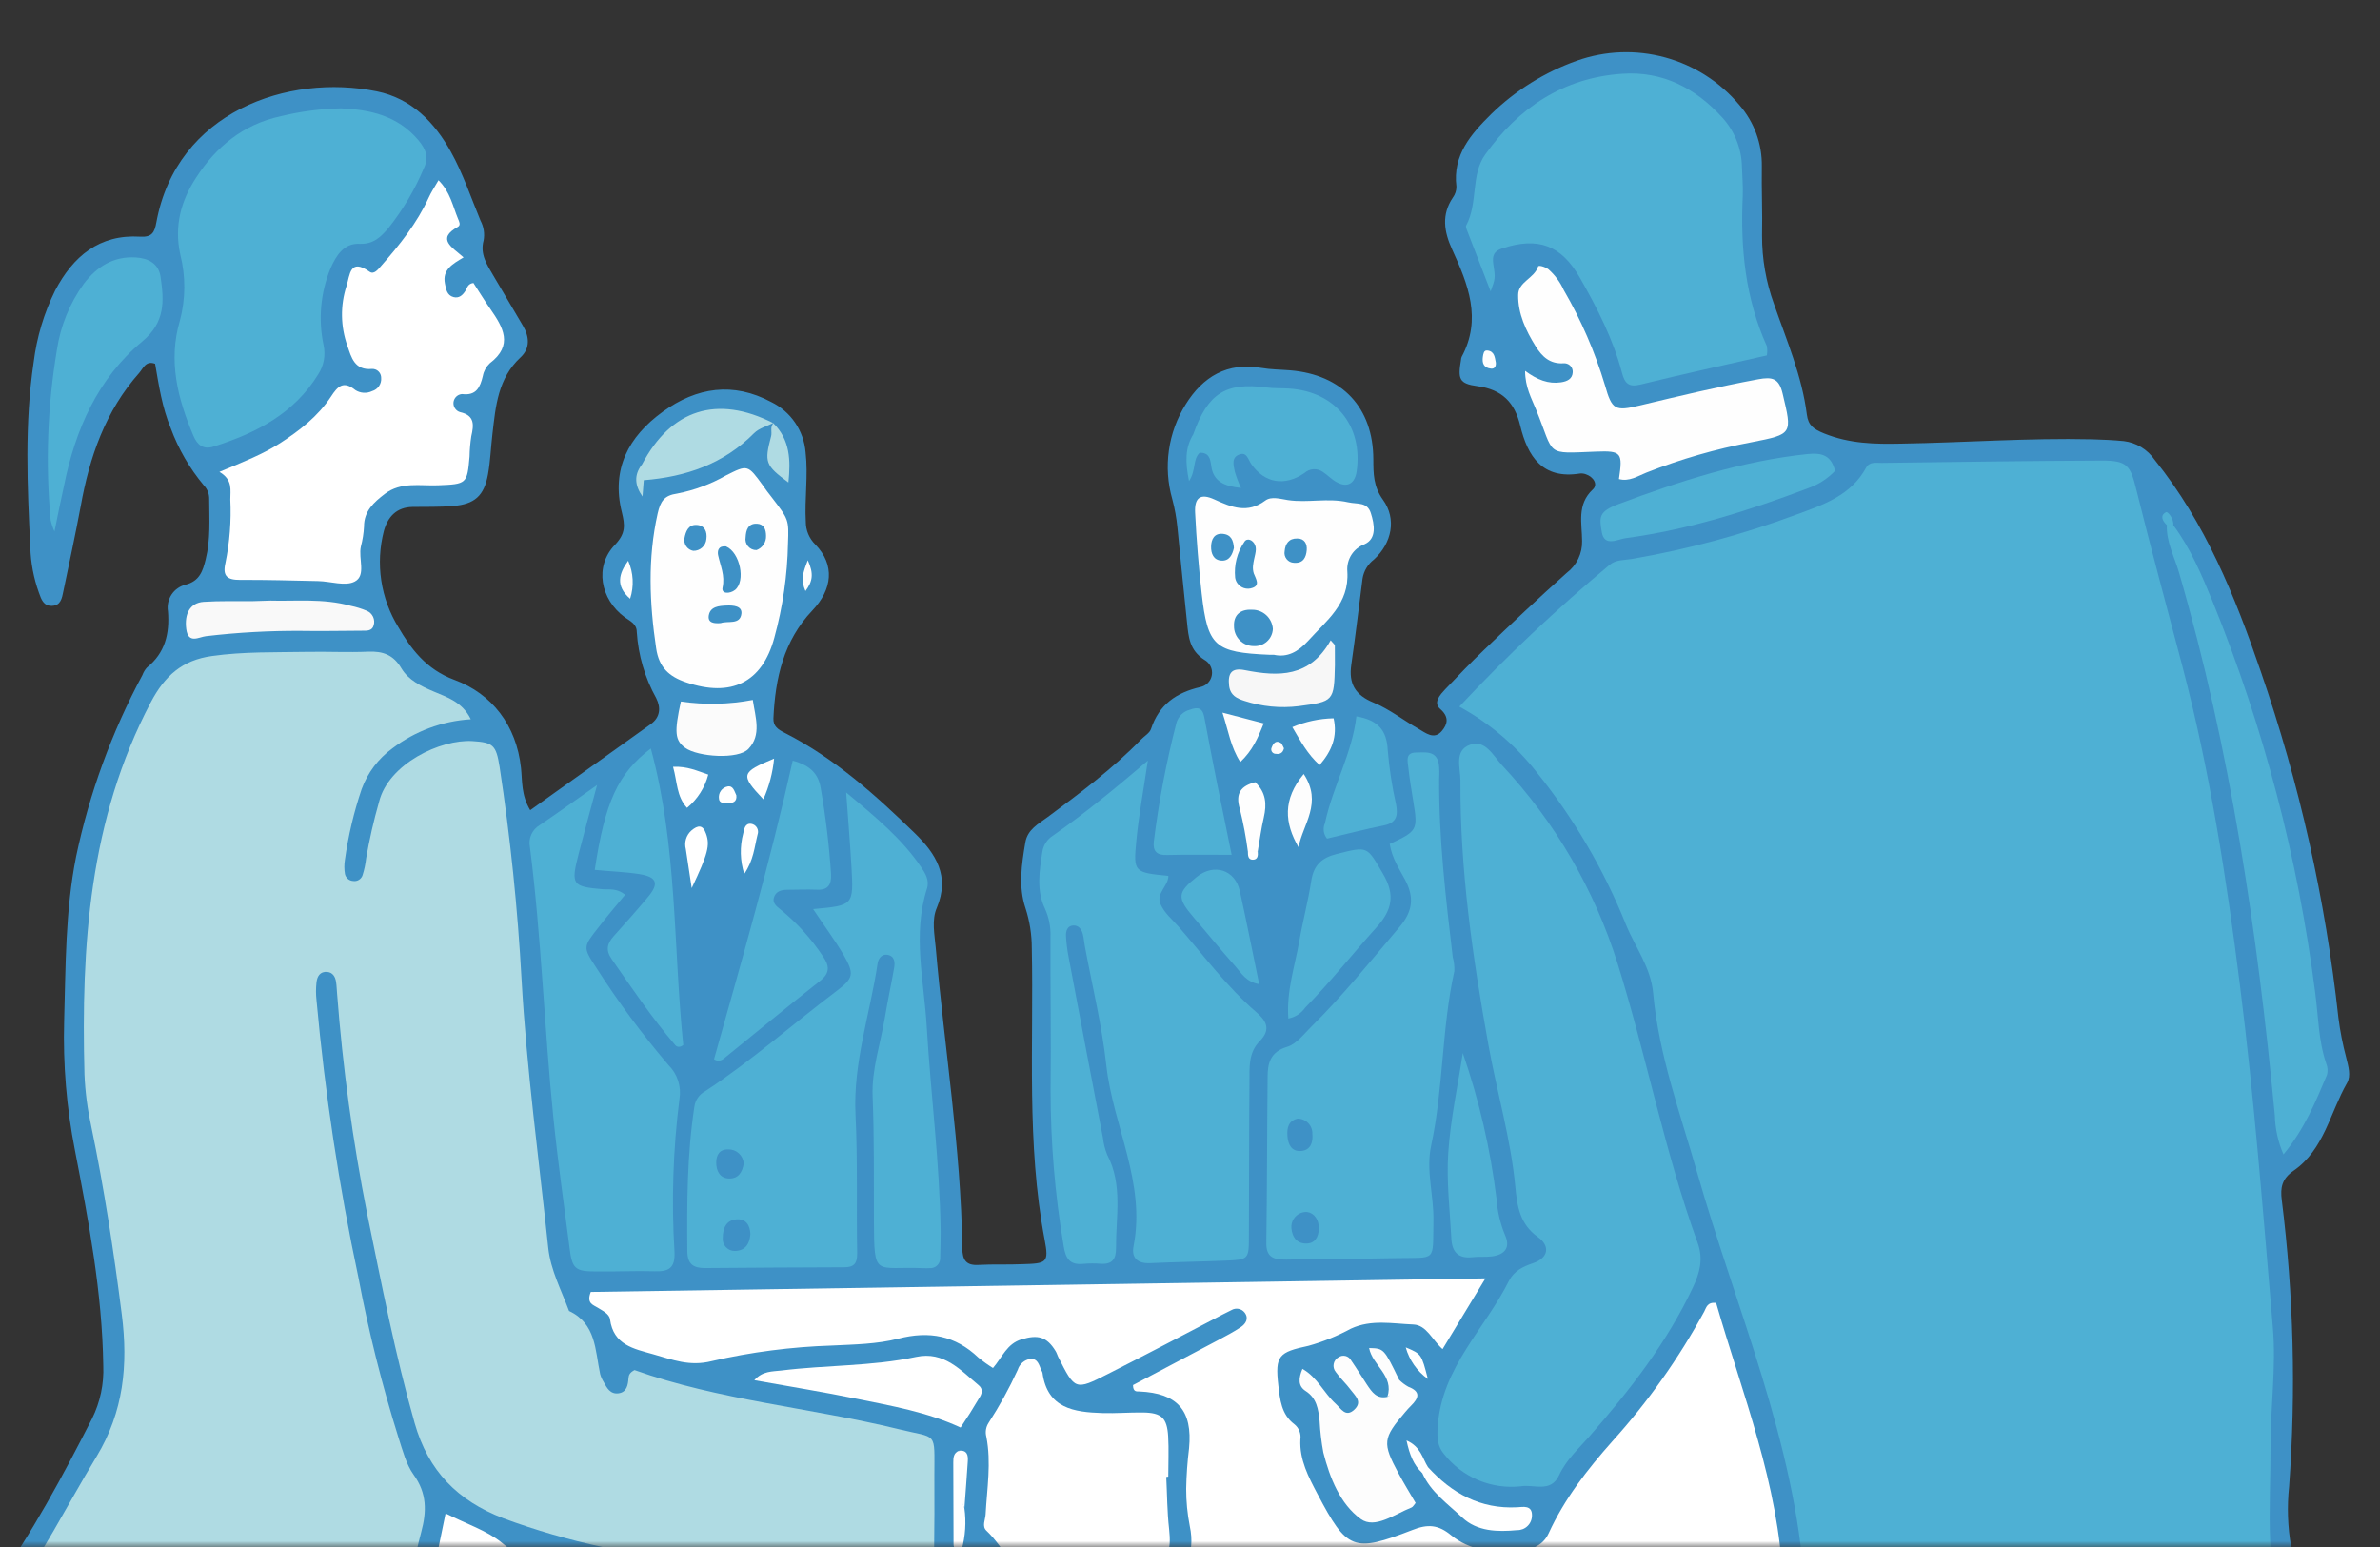 <svg width="200" height="130" viewBox="0 0 200 130" fill="none" xmlns="http://www.w3.org/2000/svg">
<rect x="0" y="0" width="200" height="130" fill="#333333" stroke="none"/>
<mask id="mask0_14_294" style="mask-type:alpha" maskUnits="userSpaceOnUse" x="0" y="0" width="200" height="130">
<path d="M0 0H200V130H0V0Z" fill="#D9D9D9"/>
</mask>
<g mask="url(#mask0_14_294)">
<path d="M43.487 107.24L146.437 105.942L152.364 138.445L29.665 139.967L43.487 107.24Z" fill="white"/>
<path fill-rule="evenodd" clip-rule="evenodd" d="M37.445 127.177C36.82 130.242 36.235 132.936 35.741 135.644C35.49 137.015 35.127 137.878 33.513 138.34C31.356 138.958 29.36 140.119 27.129 140.586C23.693 141.245 20.177 141.378 16.701 140.979C10.473 140.386 4.251 139.903 -2.015 140.237C-2.258 140.258 -2.502 140.259 -2.745 140.239C-4.019 140.106 -4.318 139.637 -3.664 138.48C-2.705 136.688 -1.644 134.954 -0.484 133.285C2.697 128.852 5.256 124.061 7.734 119.215C8.419 117.833 8.744 116.3 8.679 114.758C8.592 108.637 7.456 102.652 6.301 96.681C5.595 93.1 5.289 89.451 5.391 85.802C5.524 81.178 5.483 76.55 6.395 71.983C7.514 66.655 9.392 61.516 11.972 56.721C12.056 56.492 12.182 56.281 12.345 56.099C13.875 54.871 14.262 53.245 14.115 51.378C14.033 50.886 14.141 50.382 14.415 49.965C14.69 49.549 15.111 49.252 15.596 49.133C16.786 48.828 17.044 47.965 17.283 47.01C17.703 45.329 17.583 43.622 17.578 41.92C17.585 41.501 17.426 41.096 17.136 40.794C15.936 39.361 14.992 37.732 14.346 35.978C13.625 34.236 13.35 32.398 13.034 30.568C12.248 30.274 12.031 30.959 11.704 31.33C8.856 34.534 7.521 38.404 6.781 42.546C6.331 44.939 5.823 47.314 5.323 49.694C5.211 50.246 5.117 50.881 4.378 50.911C3.638 50.94 3.463 50.338 3.27 49.805C2.828 48.58 2.584 47.293 2.546 45.991C2.293 40.807 2.058 35.609 2.828 30.439C3.088 28.342 3.698 26.303 4.635 24.409C6.146 21.538 8.341 19.678 11.774 19.887C12.769 19.948 12.987 19.536 13.139 18.687C14.841 9.389 24.207 6.16 31.66 7.676C34.588 8.274 36.511 10.277 37.883 12.742C38.902 14.565 39.575 16.598 40.383 18.545C40.653 19.054 40.743 19.639 40.64 20.205C40.32 21.361 40.924 22.245 41.457 23.156C42.274 24.555 43.104 25.949 43.93 27.348C44.49 28.286 44.565 29.268 43.746 30.028C41.839 31.795 41.65 34.142 41.379 36.489C41.245 37.617 41.207 38.772 41.005 39.872C40.678 41.667 39.885 42.372 38.074 42.519C36.942 42.614 35.792 42.581 34.664 42.598C33.323 42.625 32.59 43.421 32.261 44.609C31.906 45.972 31.831 47.393 32.041 48.785C32.251 50.178 32.74 51.514 33.481 52.712C34.5 54.462 35.774 56.247 38.205 57.139C41.331 58.298 43.397 60.939 43.782 64.53C43.9 65.634 43.789 66.812 44.555 68.083C47.994 65.631 51.351 63.242 54.694 60.845C55.482 60.277 55.548 59.473 55.144 58.671C54.194 56.964 53.637 55.067 53.511 53.117C53.509 52.427 52.97 52.205 52.507 51.874C50.435 50.355 49.934 47.577 51.681 45.778C52.591 44.817 52.521 44.128 52.253 43.038C51.356 39.43 52.813 36.687 55.687 34.606C58.561 32.525 61.613 32.078 64.813 33.784C65.619 34.178 66.309 34.774 66.815 35.516C67.32 36.257 67.624 37.117 67.697 38.011C67.926 39.964 67.604 41.905 67.715 43.849C67.714 44.203 67.784 44.553 67.921 44.88C68.057 45.206 68.257 45.502 68.51 45.75C70.177 47.466 69.968 49.516 68.253 51.315C65.855 53.837 65.144 57.002 64.994 60.353C64.964 61.042 65.38 61.297 65.938 61.582C70.116 63.706 73.558 66.79 76.882 70.025C78.653 71.75 79.841 73.631 78.726 76.282C78.273 77.324 78.537 78.528 78.636 79.665C79.365 88.065 80.75 96.414 80.867 104.871C80.87 105.889 81.191 106.363 82.241 106.296C83.459 106.228 84.678 106.289 85.892 106.235C87.959 106.178 88.151 106.118 87.789 104.202C86.245 96.069 86.877 87.851 86.706 79.667C86.705 78.534 86.528 77.407 86.18 76.328C85.563 74.504 85.854 72.636 86.163 70.791C86.352 69.695 87.268 69.232 88.037 68.663C90.77 66.637 93.502 64.603 95.896 62.135C96.178 61.842 96.611 61.604 96.724 61.256C97.402 59.209 98.832 58.205 100.894 57.729C101.076 57.688 101.247 57.605 101.393 57.488C101.539 57.371 101.656 57.222 101.735 57.052C101.815 56.883 101.854 56.697 101.851 56.51C101.848 56.323 101.802 56.139 101.717 55.972C101.604 55.749 101.426 55.566 101.207 55.446C99.954 54.646 99.873 53.519 99.75 52.305C99.482 49.645 99.195 46.981 98.941 44.316C98.862 43.513 98.718 42.718 98.509 41.939C98.129 40.606 98.033 39.209 98.228 37.837C98.422 36.465 98.904 35.149 99.64 33.975C101.075 31.661 103.125 30.414 105.993 30.916C106.788 31.055 107.605 31.053 108.413 31.119C112.791 31.484 115.397 34.252 115.406 38.601C115.409 39.806 115.412 40.884 116.215 41.995C117.383 43.612 116.961 45.644 115.458 47.018C114.946 47.409 114.603 47.982 114.5 48.618C114.188 51.029 113.903 53.449 113.555 55.856C113.322 57.459 113.886 58.415 115.431 59.045C116.766 59.593 117.937 60.53 119.203 61.247C119.807 61.592 120.507 62.193 121.157 61.438C121.635 60.875 121.807 60.263 121.029 59.58C120.402 59.03 121.025 58.38 121.457 57.913C122.522 56.796 123.591 55.679 124.706 54.617C126.982 52.433 129.294 50.249 131.656 48.142C132.068 47.83 132.401 47.425 132.626 46.959C132.851 46.493 132.961 45.98 132.949 45.463C132.945 43.989 132.483 42.402 133.849 41.129C134.304 40.717 133.914 40.07 133.261 39.853C133.107 39.796 132.943 39.775 132.781 39.79C129.62 40.302 128.377 38.361 127.748 35.761C127.286 33.823 126.233 32.731 124.151 32.449C122.598 32.24 122.501 31.838 122.774 30.235C122.778 30.154 122.795 30.074 122.824 29.998C124.549 26.797 123.362 23.875 122.034 20.976C121.345 19.468 121.113 18.053 122.09 16.599C122.285 16.335 122.39 16.014 122.388 15.685C122.056 13.011 123.634 11.245 125.323 9.574C127.369 7.585 129.819 6.06 132.507 5.102C134.895 4.255 137.485 4.159 139.929 4.827C142.373 5.495 144.555 6.895 146.18 8.839C147.413 10.261 148.08 12.087 148.053 13.969C148.022 15.913 148.115 17.862 148.071 19.807C148.067 21.759 148.405 23.697 149.069 25.532C150.133 28.591 151.425 31.582 151.836 34.835C151.953 35.747 152.397 36.065 153.297 36.428C155.413 37.284 157.554 37.328 159.74 37.28C165.098 37.195 170.447 36.791 175.81 36.916C176.7 36.941 177.59 36.98 178.476 37.068C178.994 37.132 179.492 37.305 179.938 37.576C180.385 37.847 180.768 38.21 181.064 38.64C185.316 43.926 187.809 50.08 189.969 56.391C193.23 65.83 195.423 75.605 196.506 85.533C196.65 86.659 196.868 87.775 197.16 88.872C197.336 89.597 197.585 90.4 197.226 91.017C195.796 93.514 195.298 96.61 192.743 98.375C191.764 99.049 191.606 99.793 191.747 100.852C192.741 108.831 192.947 116.889 192.363 124.909C192.181 126.608 192.24 128.324 192.538 130.007C192.779 131.124 192.379 131.869 191.587 132.565C189.311 134.558 186.543 135.456 183.725 136.241C173.573 139.01 163.367 138.986 153.145 136.767C150.254 136.142 149.947 135.969 149.82 132.939C149.489 124.724 146.426 117.174 144.212 109.486C143.459 109.406 143.387 109.885 143.21 110.219C141.074 114.146 138.481 117.807 135.484 121.124C133.382 123.495 131.463 125.956 130.135 128.858C129.591 130.042 128.4 130.306 127.264 130.378C125.37 130.498 123.47 130.253 121.96 129.025C120.871 128.115 119.977 128.054 118.668 128.578C113.708 130.501 113.196 130.252 110.717 125.553C109.959 124.113 109.193 122.678 109.274 120.971C109.311 120.73 109.283 120.483 109.194 120.256C109.104 120.03 108.956 119.831 108.764 119.68C107.675 118.862 107.562 117.607 107.421 116.407C107.135 113.907 107.467 113.627 109.953 113.095C111.194 112.75 112.391 112.266 113.523 111.651C115.237 110.856 117.023 111.234 118.766 111.302C119.885 111.349 120.34 112.589 121.224 113.371C122.391 111.441 123.467 109.672 124.825 107.427L49.645 108.567C49.259 109.541 49.853 109.649 50.228 109.889C50.603 110.13 51.202 110.398 51.262 110.863C51.547 113.03 53.269 113.344 54.886 113.801C56.503 114.257 57.943 114.85 59.808 114.379C63.132 113.615 66.523 113.177 69.933 113.07C71.79 112.978 73.703 112.954 75.49 112.492C78.099 111.818 80.278 112.236 82.219 114.083C82.607 114.402 83.017 114.695 83.445 114.96C84.227 114.045 84.616 112.916 85.838 112.552C87.206 112.137 87.969 112.317 88.712 113.547C88.795 113.684 88.841 113.844 88.914 114.003C90.342 116.838 90.352 116.856 93.109 115.456C96.076 113.954 99.033 112.402 101.973 110.864C102.479 110.603 102.975 110.332 103.49 110.088C103.668 109.984 103.878 109.948 104.08 109.987C104.283 110.026 104.464 110.137 104.591 110.3C104.967 110.796 104.685 111.244 104.261 111.528C103.656 111.932 103.004 112.272 102.361 112.616C99.951 113.897 97.535 115.168 95.211 116.394C95.213 116.997 95.532 116.923 95.742 116.931C98.938 117.072 100.229 118.52 99.92 121.706C99.78 122.833 99.7 123.967 99.679 125.103C99.677 126.157 99.778 127.208 99.981 128.242C100.485 130.601 99.596 132.498 97.326 133.271C94.649 134.192 91.853 134.822 89.117 135.533C88.642 135.656 88.142 135.643 87.674 135.496C82.886 133.854 78.063 134.48 73.287 135.394C66.9 136.613 60.462 137.372 54.08 138.547C52.986 138.746 52.059 138.626 51.23 137.706C48.51 134.697 45.32 132.183 42.177 129.646C40.909 128.609 39.224 128.08 37.445 127.177Z" fill="#3E91C6"/>
<path fill-rule="evenodd" clip-rule="evenodd" d="M122.631 59.379C126.588 55.154 130.803 51.177 135.252 47.473C135.803 47.015 136.474 47.082 137.099 46.975C141.817 46.165 146.449 44.918 150.936 43.249C153.215 42.416 155.541 41.642 156.816 39.302C157.102 38.776 157.659 38.906 158.125 38.9C164.291 38.822 170.448 38.726 176.624 38.703C178.773 38.696 179.026 39.125 179.52 41.131C180.749 46.085 182.083 51.015 183.386 55.954C185.694 64.751 187.091 73.721 188.223 82.736C189.439 92.318 190.171 101.901 190.994 111.529C191.283 114.874 190.8 118.171 190.801 121.494C190.809 124.173 190.657 126.853 190.77 129.527C190.841 130.087 190.729 130.655 190.45 131.146C190.17 131.636 189.739 132.023 189.222 132.247C187.573 133.123 185.841 133.832 184.052 134.363C174.164 137.144 163.736 137.391 153.729 135.08C152.697 134.85 151.733 134.735 151.638 133.261C150.848 121.113 145.898 110.036 142.618 98.535C141.197 93.555 139.393 88.663 138.921 83.461C138.727 81.271 137.398 79.591 136.621 77.662C134.769 73.065 132.25 68.766 129.143 64.905C127.371 62.639 125.155 60.758 122.631 59.379Z" fill="#4EB0D4"/>
<path fill-rule="evenodd" clip-rule="evenodd" d="M39.562 60.443C37.17 60.589 34.876 61.441 32.969 62.891C31.788 63.749 30.89 64.941 30.391 66.313C29.736 68.244 29.266 70.232 28.985 72.251C28.92 72.649 28.921 73.054 28.989 73.451C29.024 73.61 29.111 73.753 29.236 73.859C29.36 73.964 29.516 74.025 29.679 74.034C29.849 74.06 30.023 74.024 30.168 73.932C30.314 73.84 30.422 73.699 30.472 73.534C30.618 73.073 30.717 72.598 30.769 72.118C31.046 70.52 31.409 68.937 31.855 67.377C32.653 64.179 37.024 62.112 39.695 62.277C41.443 62.386 41.69 62.609 41.983 64.438C42.887 70.379 43.503 76.348 43.832 82.348C44.256 89.892 45.282 97.365 46.072 104.866C46.27 106.732 47.169 108.419 47.818 110.165C50.104 111.23 50.006 113.476 50.432 115.465C50.497 115.7 50.596 115.924 50.726 116.131C50.996 116.636 51.286 117.179 51.979 117.085C52.673 116.992 52.776 116.38 52.815 115.8C52.837 115.545 52.923 115.343 53.32 115.132C60.402 117.667 68.068 118.283 75.463 120.086C78.852 120.925 78.512 120.172 78.519 124.052C78.532 126.164 78.525 128.276 78.497 130.388C78.466 132.095 78.429 132.035 76.737 132.251C67.885 133.377 59.263 131.966 50.681 130.011C47.825 129.406 45.017 128.594 42.28 127.581C38.464 126.109 35.996 123.629 34.843 119.584C33.196 113.797 32.069 107.903 30.86 102.032C29.646 95.903 28.8 89.707 28.325 83.477C28.297 83.157 28.291 82.829 28.24 82.509C28.175 82.085 27.968 81.721 27.503 81.676C26.886 81.619 26.637 82.067 26.593 82.592C26.541 83.076 26.543 83.564 26.597 84.048C27.308 91.877 28.483 99.657 30.118 107.347C30.975 111.891 32.098 116.381 33.482 120.793C33.832 121.869 34.123 123.041 34.765 123.934C35.883 125.487 35.865 127.007 35.4 128.738C34.859 130.771 34.468 132.849 34.077 134.922C34.024 135.314 33.871 135.686 33.632 136.001C33.393 136.316 33.076 136.564 32.713 136.72C28.238 139.016 23.525 139.719 18.572 139.36C12.025 138.887 5.505 137.994 -1.258 138.453C-0.989 136.836 -0.158 135.738 0.633 134.668C3.493 130.798 5.629 126.501 8.105 122.413C10.398 118.626 10.77 114.682 10.237 110.475C9.563 105.164 8.753 99.872 7.664 94.626C7.349 93.199 7.16 91.747 7.099 90.287C6.815 79.484 7.49 68.87 12.673 59.014C13.839 56.801 15.3 55.477 17.805 55.128C20.475 54.75 23.149 54.828 25.824 54.779C27.526 54.747 29.234 54.837 30.936 54.764C32.177 54.71 33.059 55.022 33.733 56.166C34.32 57.15 35.372 57.658 36.45 58.115C37.57 58.591 38.855 58.984 39.562 60.443Z" fill="#AFDBE3"/>
<path fill-rule="evenodd" clip-rule="evenodd" d="M127.803 124.899C126.583 125.034 125.349 124.855 124.218 124.38C123.087 123.904 122.097 123.147 121.341 122.18C120.792 121.529 120.748 120.84 120.818 119.836C121.173 114.896 124.783 111.681 126.797 107.644C127.251 106.776 127.967 106.445 128.865 106.136C130.096 105.713 130.303 104.722 129.242 103.958C127.705 102.863 127.495 101.362 127.339 99.728C126.957 95.681 125.791 91.782 125.076 87.799C123.752 80.455 122.68 73.082 122.726 65.596C122.723 64.542 122.171 63.06 123.543 62.581C124.811 62.121 125.495 63.525 126.214 64.298C130.663 69.054 133.985 74.75 135.932 80.965C138.356 88.717 139.882 96.778 142.662 104.451C143.159 105.819 142.825 106.989 142.263 108.182C140.068 112.853 136.921 116.87 133.551 120.719C132.641 121.753 131.612 122.678 131.018 123.963C130.311 125.485 128.898 124.709 127.803 124.899ZM96.457 63.918C96.073 66.525 95.686 68.594 95.487 70.681C95.235 73.301 95.303 73.315 98.184 73.607C98.187 74.447 97.125 75.067 97.521 75.974C97.856 76.744 98.501 77.253 99.033 77.863C101.158 80.303 103.097 82.927 105.572 85.055C106.396 85.765 106.841 86.498 105.863 87.487C104.884 88.476 105.007 89.731 104.997 90.94C104.96 95.24 104.973 99.54 104.949 103.839C104.955 105.839 104.923 105.857 102.988 105.936C100.884 106.024 98.771 106.049 96.663 106.147C95.613 106.2 95.059 105.723 95.257 104.722C96.305 99.374 93.529 94.608 92.965 89.503C92.595 86.126 91.772 82.806 91.155 79.467C91.095 79.147 91.08 78.819 90.997 78.508C90.891 78.098 90.652 77.743 90.178 77.772C89.703 77.8 89.558 78.23 89.578 78.654C89.61 79.221 89.679 79.785 89.784 80.342C90.742 85.443 91.71 90.538 92.687 95.629C92.738 96.113 92.858 96.588 93.043 97.038C94.365 99.563 93.766 102.253 93.783 104.891C93.786 105.804 93.464 106.261 92.509 106.2C92.024 106.161 91.537 106.163 91.053 106.205C89.894 106.332 89.541 105.753 89.378 104.681C88.651 100.363 88.285 95.991 88.284 91.612C88.335 87.312 88.258 83.013 88.277 78.713C88.306 77.905 88.148 77.101 87.814 76.364C87.074 74.819 87.347 73.17 87.594 71.581C87.636 71.3 87.74 71.032 87.896 70.795C88.053 70.558 88.26 70.358 88.502 70.209C91.162 68.348 93.657 66.304 96.457 63.918ZM68.33 76.395C71.729 76.088 71.738 76.088 71.55 72.821C71.44 70.918 71.283 69.015 71.107 66.596C73.647 68.707 75.793 70.494 77.397 72.853C77.76 73.386 78.117 73.969 77.896 74.678C76.666 78.538 77.65 82.406 77.876 86.267C78.218 92.007 78.97 97.724 79.047 103.489C79.049 104.219 79.024 104.949 79.008 105.68C79.019 105.862 78.971 106.043 78.871 106.195C78.771 106.347 78.624 106.463 78.453 106.524C78.339 106.564 78.218 106.579 78.098 106.568C77.935 106.578 77.772 106.578 77.609 106.57C73.501 106.399 73.463 107.449 73.439 102.602C73.428 99.115 73.468 95.628 73.33 92.141C73.236 89.859 74.005 87.666 74.373 85.428C74.597 84.058 74.894 82.725 75.132 81.368C75.222 80.866 75.188 80.332 74.558 80.233C74.101 80.162 73.81 80.546 73.748 80.962C73.121 85.19 71.678 89.284 71.892 93.661C72.082 97.544 71.961 101.447 72.032 105.34C72.035 106.194 71.748 106.496 70.927 106.494C67.035 106.506 63.142 106.528 59.247 106.561C58.243 106.564 57.772 106.214 57.759 105.155C57.724 101.098 57.734 97.045 58.348 93.017C58.383 92.741 58.484 92.477 58.642 92.248C58.8 92.019 59.011 91.831 59.257 91.7C63.128 89.164 66.588 86.082 70.277 83.295C71.748 82.186 71.801 81.844 70.893 80.249C70.154 78.996 69.283 77.83 68.33 76.395ZM125.264 24.491C124.564 22.667 123.925 21.044 123.295 19.398C123.235 19.252 123.152 19.043 123.211 18.942C124.214 17.072 123.586 14.692 124.795 13.004C127.59 9.065 131.38 6.53 136.313 6.2C139.686 5.961 142.461 7.391 144.709 9.853C145.765 10.999 146.361 12.494 146.383 14.052C146.409 14.864 146.484 15.677 146.45 16.485C146.244 20.826 146.663 25.065 148.474 29.085C148.519 29.343 148.52 29.607 148.476 29.866C144.923 30.675 141.37 31.448 137.839 32.317C136.859 32.557 136.534 32.198 136.307 31.349C135.559 28.499 134.223 25.901 132.778 23.363C131.199 20.584 129.239 19.882 126.23 20.873C125.541 21.099 125.392 21.496 125.485 22.158C125.68 23.399 125.653 23.403 125.264 24.491ZM28.652 9.105C31.099 9.211 33.397 9.711 35.142 11.76C35.806 12.547 36.06 13.24 35.606 14.164C34.851 15.956 33.855 17.635 32.646 19.157C32.017 19.894 31.399 20.53 30.226 20.488C28.906 20.414 28.256 21.466 27.781 22.536C26.94 24.577 26.734 26.823 27.188 28.982C27.282 29.404 27.291 29.84 27.214 30.266C27.137 30.691 26.976 31.096 26.74 31.458C24.691 34.787 21.496 36.403 17.949 37.527C17.082 37.804 16.579 37.39 16.253 36.62C14.929 33.497 14.111 30.305 15.123 26.924C15.6 25.115 15.61 23.215 15.153 21.401C14.611 18.951 15.239 16.836 16.47 14.943C18.133 12.359 20.418 10.458 23.552 9.777C25.222 9.366 26.932 9.141 28.652 9.105Z" fill="#4EB0D4"/>
<path fill-rule="evenodd" clip-rule="evenodd" d="M116.782 70.919C119.107 69.848 119.157 69.743 118.771 67.38C118.617 66.422 118.45 65.464 118.347 64.496C118.29 63.976 118.078 63.251 118.973 63.239C119.744 63.237 120.693 63.042 120.906 64.183C120.955 64.586 120.966 64.992 120.937 65.397C120.902 70.418 121.488 75.437 122.078 80.415C122.185 80.802 122.231 81.204 122.214 81.606C121.143 86.442 121.304 91.435 120.264 96.277C119.814 98.364 120.496 100.466 120.457 102.575C120.39 106.099 120.781 105.655 117.335 105.725C114.254 105.789 111.173 105.789 108.093 105.849C107.07 105.852 106.394 105.703 106.413 104.425C106.481 99.806 106.472 95.182 106.522 90.563C106.518 89.399 106.711 88.399 108.162 87.97C108.941 87.739 109.56 86.902 110.192 86.279C112.854 83.656 115.196 80.741 117.602 77.904C118.716 76.6 118.863 75.422 118.078 73.936C117.592 73.025 116.978 72.137 116.782 70.919Z" fill="#4EB0D4"/>
<path fill-rule="evenodd" clip-rule="evenodd" d="M18.439 39.653C20.513 38.789 22.086 38.172 23.53 37.246C25.175 36.182 26.718 34.991 27.809 33.335C28.386 32.448 28.855 31.963 29.866 32.781C30.074 32.913 30.312 32.991 30.558 33.005C30.804 33.02 31.05 32.971 31.272 32.864C31.508 32.795 31.713 32.646 31.852 32.442C31.99 32.239 32.054 31.993 32.031 31.748C32.032 31.596 31.986 31.448 31.901 31.323C31.815 31.198 31.693 31.102 31.552 31.048C31.457 31.013 31.357 30.997 31.257 31.001C29.797 31.138 29.524 30.034 29.192 29.054C28.615 27.434 28.589 25.67 29.118 24.034C29.408 23.12 29.389 21.65 31.054 22.832C31.415 23.091 31.747 22.67 32.024 22.35C33.576 20.583 35.036 18.762 36.024 16.609C36.219 16.175 36.478 15.777 36.85 15.146C37.84 16.129 38.048 17.324 38.49 18.386C38.577 18.592 38.742 18.906 38.492 19.053C36.637 20.076 38.004 20.78 38.956 21.63C38.045 22.172 37.161 22.654 37.388 23.821C37.481 24.314 37.56 24.816 38.112 24.965C38.569 25.082 38.865 24.821 39.106 24.446C39.26 24.204 39.296 23.838 39.784 23.778C40.243 24.479 40.701 25.24 41.206 25.964C42.278 27.504 43.164 29.007 41.156 30.529C40.855 30.814 40.651 31.187 40.575 31.594C40.349 32.535 40.032 33.266 38.835 33.115C38.699 33.123 38.568 33.166 38.455 33.24C38.341 33.315 38.249 33.418 38.188 33.539C38.127 33.66 38.098 33.795 38.106 33.931C38.114 34.066 38.157 34.197 38.231 34.311C38.329 34.464 38.479 34.577 38.653 34.63C39.913 34.91 39.82 35.713 39.604 36.663C39.518 37.224 39.47 37.79 39.459 38.357C39.26 40.667 39.219 40.686 36.8 40.78C35.285 40.839 33.696 40.47 32.334 41.505C31.424 42.206 30.586 42.939 30.59 44.249C30.561 44.817 30.472 45.38 30.326 45.93C30.1 46.93 30.789 48.352 29.819 48.866C29.026 49.293 27.779 48.849 26.729 48.83C24.542 48.782 22.351 48.72 20.165 48.731C19.115 48.734 18.68 48.43 18.946 47.306C19.303 45.557 19.441 43.77 19.355 41.987C19.347 41.193 19.591 40.33 18.439 39.653Z" fill="white"/>
<path fill-rule="evenodd" clip-rule="evenodd" d="M52.537 75.184C51.723 76.168 50.995 77.015 50.295 77.93C48.99 79.577 48.977 79.6 50.1 81.308C51.933 84.178 53.964 86.917 56.177 89.505C56.545 89.87 56.821 90.318 56.982 90.811C57.142 91.305 57.182 91.829 57.099 92.341C56.556 96.607 56.416 100.914 56.681 105.205C56.745 106.574 56.193 106.868 55.002 106.83C53.382 106.781 51.762 106.868 50.141 106.845C48.315 106.851 48.073 106.637 47.853 104.798C47.385 101.185 46.873 97.576 46.505 93.948C45.734 86.374 45.496 78.752 44.533 71.196C44.458 70.841 44.496 70.47 44.643 70.138C44.789 69.805 45.036 69.526 45.349 69.341C46.815 68.35 48.255 67.319 50.177 65.967C49.563 68.251 49.08 69.991 48.629 71.736C47.957 74.358 48.071 74.504 50.679 74.729C51.199 74.768 51.782 74.616 52.537 75.184Z" fill="#4EB0D4"/>
<path fill-rule="evenodd" clip-rule="evenodd" d="M98.005 124.114C98.078 125.565 98.078 127.03 98.242 128.472C98.444 130.297 98.182 131.152 96.572 131.672C94.041 132.52 91.441 133.139 88.865 133.85C88.139 134.049 87.672 133.534 87.11 133.225C85.171 132.177 84.412 130.061 82.897 128.633C82.498 128.26 82.798 127.72 82.824 127.263C82.941 125.086 83.313 122.912 82.886 120.731C82.834 120.537 82.824 120.333 82.856 120.134C82.888 119.935 82.96 119.745 83.07 119.576C83.995 118.148 84.816 116.655 85.526 115.109C85.598 114.872 85.736 114.659 85.923 114.497C86.111 114.335 86.341 114.23 86.587 114.193C87.207 114.15 87.318 114.706 87.502 115.14C87.546 115.208 87.58 115.281 87.603 115.358C88.01 118.356 90.252 118.669 92.635 118.744C93.767 118.781 94.917 118.682 96.035 118.697C97.61 118.715 98.068 119.147 98.164 120.69C98.231 121.817 98.171 122.972 98.174 124.086L98.005 124.114Z" fill="white"/>
<path fill-rule="evenodd" clip-rule="evenodd" d="M182.628 44.13C184.095 46.098 185.028 48.35 185.952 50.588C190.221 61.106 193.111 72.133 194.551 83.393C194.821 85.387 194.818 87.436 195.482 89.374C195.608 89.676 195.63 90.012 195.544 90.328C194.592 92.577 193.668 94.852 191.89 97.012C191.433 95.966 191.185 94.842 191.159 93.701C189.692 78.282 187.441 62.998 183.101 48.082C182.718 46.773 182.039 45.543 182.085 44.123C182.113 44.076 182.153 44.037 182.202 44.011C182.249 43.984 182.303 43.97 182.358 43.971C182.413 43.971 182.467 43.987 182.514 44.015C182.561 44.043 182.6 44.082 182.628 44.13Z" fill="#4EB0D4"/>
<path fill-rule="evenodd" clip-rule="evenodd" d="M66.219 45.666C66.167 48.345 65.781 51.006 65.07 53.589C64.05 57.376 61.434 58.621 57.66 57.341C56.207 56.852 55.373 56.07 55.14 54.486C54.576 50.69 54.415 46.934 55.266 43.148C55.5 42.12 55.818 41.63 56.904 41.477C58.346 41.197 59.731 40.682 61.007 39.953C62.83 39.035 62.83 39.035 64.109 40.793C64.343 41.121 64.568 41.449 64.833 41.767C66.291 43.662 66.295 43.662 66.219 45.666ZM136.046 40.255C136.373 38.054 136.267 37.867 134.14 37.951C129.773 38.115 130.686 38.359 129.081 34.416C128.7 33.472 128.163 32.547 128.159 31.164C129.183 31.923 130.116 32.281 131.17 32.127C131.699 32.048 132.136 31.846 132.162 31.275C132.169 31.172 132.152 31.069 132.115 30.973C132.077 30.877 132.019 30.791 131.944 30.72C131.869 30.65 131.78 30.596 131.682 30.563C131.585 30.53 131.481 30.518 131.379 30.529C130.247 30.592 129.593 29.978 129.043 29.098C128.217 27.768 127.56 26.364 127.578 24.789C127.575 23.671 128.943 23.393 129.25 22.397C129.296 22.251 129.853 22.423 130.118 22.627C130.668 23.11 131.107 23.705 131.406 24.372C132.87 26.896 134.033 29.582 134.872 32.376C135.458 34.451 135.719 34.569 137.789 34.074C141.096 33.284 144.398 32.489 147.747 31.871C148.933 31.653 149.494 31.779 149.8 33.075C150.604 36.468 150.673 36.482 147.206 37.159C144.181 37.728 141.217 38.584 138.354 39.714C137.634 39.999 136.905 40.494 136.046 40.255ZM107.048 55.023L106.688 55.024C102.072 54.828 101.487 54.332 100.98 49.874C100.726 47.618 100.543 45.355 100.43 43.088C100.362 41.81 100.881 41.435 102.038 41.965C103.487 42.627 104.826 43.18 106.324 42.066C106.843 41.681 107.597 41.93 108.232 42.024C109.903 42.274 111.577 41.818 113.295 42.209C114.076 42.385 114.888 42.154 115.196 43.117C115.505 44.079 115.7 45.265 114.675 45.729C114.216 45.899 113.825 46.214 113.562 46.627C113.3 47.041 113.18 47.528 113.221 48.016C113.403 50.754 111.449 52.157 109.907 53.873C109.07 54.779 108.181 55.275 107.048 55.023Z" fill="#FEFEFE"/>
<path fill-rule="evenodd" clip-rule="evenodd" d="M66.616 63.922C68.16 64.333 68.783 65.088 68.969 66.238C69.387 68.626 69.677 71.036 69.836 73.456C69.884 74.369 69.557 74.826 68.607 74.765C67.799 74.736 66.992 74.77 66.184 74.773C65.682 74.774 65.194 74.885 65.031 75.438C64.9 75.895 65.275 76.181 65.586 76.427C66.97 77.552 68.174 78.881 69.158 80.369C69.681 81.134 69.783 81.736 68.932 82.414C66.2 84.568 63.513 86.78 60.809 88.97C60.698 89.066 60.559 89.122 60.412 89.13C60.266 89.138 60.121 89.097 60.001 89.014C62.313 80.782 64.702 72.509 66.616 63.922ZM49.979 73.101C50.834 67.402 51.936 64.984 54.691 62.899C56.939 71.154 56.567 79.581 57.418 87.817C57.136 88.041 56.88 87.996 56.738 87.819C54.787 85.543 53.108 83.051 51.398 80.591C50.872 79.831 51.03 79.278 51.576 78.665C52.549 77.58 53.522 76.495 54.455 75.374C55.387 74.253 55.221 73.706 53.755 73.459C52.568 73.271 51.354 73.234 49.979 73.101ZM4.578 44.662C4.44 44.355 4.332 44.036 4.256 43.709C3.814 38.944 3.99 34.141 4.779 29.421C5.077 27.407 5.854 25.493 7.044 23.841C8.134 22.413 9.529 21.524 11.396 21.632C12.46 21.697 13.328 22.128 13.496 23.274C13.786 25.286 13.909 27.07 11.951 28.696C8.209 31.811 6.319 36.117 5.374 40.844C5.109 42.031 4.875 43.205 4.578 44.662ZM100.273 36.502C101.481 33.066 102.998 32.103 106.4 32.558C107.04 32.643 107.692 32.609 108.341 32.652C112.208 32.905 114.549 35.783 114.004 39.605C113.856 40.633 113.232 41.009 112.336 40.523C111.911 40.301 111.572 39.923 111.165 39.659C110.936 39.495 110.659 39.414 110.378 39.43C110.097 39.446 109.83 39.557 109.622 39.746C107.955 40.897 106.26 40.592 105.151 38.998C104.881 38.615 104.787 37.976 104.167 38.184C103.451 38.428 103.659 39.098 103.765 39.636C103.904 40.105 104.077 40.562 104.285 41.004C102.915 40.862 101.956 40.482 101.783 39.145C101.699 38.492 101.574 38.041 100.825 38.043C99.606 37.896 100.143 37.128 100.273 36.502Z" fill="#4EB0D4"/>
<path fill-rule="evenodd" clip-rule="evenodd" d="M117.576 115.952C117.804 116.181 118.063 116.376 118.345 116.534C119.419 116.946 119.224 117.49 118.573 118.131C118.4 118.301 118.236 118.484 118.082 118.667C116.199 120.868 116.15 121.252 117.522 123.813C117.981 124.665 118.486 125.485 118.959 126.301C118.813 126.465 118.736 126.634 118.613 126.68C117.213 127.232 115.542 128.516 114.348 127.647C112.619 126.388 111.749 124.2 111.204 122.056C111.042 121.182 110.937 120.298 110.89 119.41C110.782 118.442 110.665 117.498 109.714 116.889C109.06 116.467 109.122 115.814 109.448 115.032C110.701 115.736 111.253 117.062 112.232 117.954C112.69 118.368 113.076 119.138 113.804 118.461C114.532 117.783 113.855 117.278 113.498 116.786C113.14 116.294 112.623 115.826 112.252 115.297C112.173 115.203 112.117 115.094 112.086 114.975C112.055 114.857 112.051 114.734 112.075 114.614C112.098 114.494 112.147 114.381 112.22 114.282C112.292 114.184 112.386 114.103 112.494 114.046C112.579 113.99 112.675 113.953 112.776 113.936C112.877 113.92 112.98 113.925 113.078 113.951C113.177 113.977 113.269 114.023 113.349 114.087C113.429 114.151 113.494 114.23 113.541 114.321C113.999 114.982 114.426 115.688 114.866 116.349C115.306 117.009 115.696 117.578 116.59 117.384C117.278 117.172 116.32 115.806 117.576 115.952Z" fill="#FDFDFD"/>
<path fill-rule="evenodd" clip-rule="evenodd" d="M108.264 85.592C108.092 83.265 108.821 81.172 109.193 79.039C109.485 77.363 109.932 75.714 110.191 74.015C110.393 72.718 111.044 72.086 112.316 71.768C114.989 71.093 114.852 71.107 116.215 73.422C117.265 75.203 116.986 76.478 115.667 77.938C113.656 80.162 111.805 82.514 109.69 84.666C109.354 85.149 108.842 85.482 108.264 85.592ZM154.207 39.566C153.589 40.215 152.827 40.71 151.983 41.01C146.991 42.901 141.911 44.51 136.6 45.224C135.938 45.318 134.818 45.978 134.604 44.719C134.39 43.46 134.325 42.99 135.993 42.364C141.15 40.436 146.353 38.741 151.874 38.158C153.17 38.017 153.892 38.316 154.207 39.566Z" fill="#4EB0D4"/>
<path fill-rule="evenodd" clip-rule="evenodd" d="M80.722 119.962C77.911 118.66 74.97 118.153 72.065 117.56C69.16 116.966 66.361 116.518 63.388 115.984C64.093 115.192 64.91 115.262 65.667 115.169C69.432 114.701 73.257 114.822 76.989 114.025C79.329 113.525 80.726 115.146 82.259 116.424C82.643 116.747 82.512 117.163 82.262 117.52C81.775 118.351 81.261 119.165 80.722 119.962Z" fill="white"/>
<path fill-rule="evenodd" clip-rule="evenodd" d="M103.499 71.834C101.431 71.84 99.747 71.809 98.067 71.85C97.204 71.88 96.87 71.53 96.959 70.722C97.377 67.365 98.011 64.037 98.855 60.761C98.928 60.488 99.073 60.24 99.275 60.043C99.476 59.846 99.728 59.706 100.002 59.639C100.613 59.413 101.042 59.43 101.2 60.261C101.886 63.983 102.646 67.683 103.499 71.834ZM122.924 88.49C124.297 92.461 125.247 96.566 125.759 100.737C125.83 101.783 126.07 102.811 126.471 103.78C126.931 104.792 126.512 105.418 125.386 105.577C124.829 105.652 124.249 105.58 123.688 105.651C122.547 105.768 122.025 105.199 121.967 104.131C121.841 101.708 121.541 99.271 121.703 96.865C121.891 94.057 122.498 91.28 122.924 88.49Z" fill="#4EB0D4"/>
<path fill-rule="evenodd" clip-rule="evenodd" d="M113.983 60.2C115.81 60.509 116.538 61.383 116.616 63.031C116.744 64.566 116.977 66.09 117.315 67.593C117.486 68.506 117.379 69.145 116.293 69.363C114.66 69.692 113.045 70.112 111.513 70.473C111.367 70.294 111.273 70.077 111.242 69.848C111.212 69.618 111.246 69.385 111.34 69.173C112.006 66.067 113.623 63.323 113.983 60.2Z" fill="#4EB0D4"/>
<path fill-rule="evenodd" clip-rule="evenodd" d="M22.721 50.471C24.798 50.534 27.157 50.266 29.464 50.907C29.934 51.004 30.392 51.147 30.834 51.332C31.06 51.429 31.243 51.605 31.348 51.828C31.453 52.051 31.473 52.304 31.404 52.54C31.269 53.052 30.784 52.998 30.411 53C28.713 53.005 27.01 53.046 25.311 53.015C22.641 52.999 19.972 53.147 17.321 53.459C16.709 53.525 15.821 54.144 15.653 52.862C15.485 51.58 15.966 50.656 17.116 50.575C18.485 50.484 19.854 50.53 21.224 50.517L22.721 50.471Z" fill="#F9F9F9"/>
<path fill-rule="evenodd" clip-rule="evenodd" d="M53.952 39.025C56.399 34.385 60.27 33.163 64.979 35.555L65.043 35.518C64.478 35.803 63.793 35.978 63.37 36.399C60.808 38.991 57.635 40.069 54.098 40.353C53.935 40.176 53.833 39.952 53.807 39.713C53.781 39.474 53.831 39.233 53.952 39.025Z" fill="#AFDBE3"/>
<path fill-rule="evenodd" clip-rule="evenodd" d="M105.813 82.701C104.703 82.522 104.303 81.752 103.786 81.173C102.604 79.849 101.495 78.469 100.327 77.121C98.889 75.442 98.915 75.008 100.568 73.688C102.021 72.529 103.793 73.09 104.187 74.882C104.756 77.45 105.261 80.032 105.813 82.701Z" fill="#4EB0D4"/>
<path fill-rule="evenodd" clip-rule="evenodd" d="M112.172 54.2L112.177 55.875C112.109 58.933 112.086 58.952 109.134 59.34C107.598 59.528 106.039 59.377 104.568 58.897C103.947 58.698 103.385 58.444 103.286 57.623C103.165 56.56 103.506 56.098 104.597 56.313C107.438 56.875 110.076 56.936 111.82 53.808L112.172 54.2Z" fill="#F7F7F7"/>
<path fill-rule="evenodd" clip-rule="evenodd" d="M57.217 58.952C59.224 59.244 61.267 59.2 63.26 58.819C63.479 60.288 64.008 61.761 62.898 62.928C62.052 63.844 58.641 63.612 57.58 62.844C56.715 62.212 56.65 61.542 57.217 58.952Z" fill="#FBFBFB"/>
<path fill-rule="evenodd" clip-rule="evenodd" d="M119.998 123.288C122.009 125.491 124.4 126.822 127.485 126.662C127.978 126.637 128.758 126.452 128.738 127.356C128.738 127.52 128.705 127.682 128.642 127.834C128.578 127.985 128.485 128.122 128.367 128.236C128.25 128.351 128.111 128.44 127.958 128.5C127.805 128.559 127.642 128.588 127.478 128.583C125.826 128.739 124.118 128.694 122.873 127.52C121.628 126.346 120.228 125.383 119.516 123.778C119.318 123.263 119.56 123.18 119.998 123.288Z" fill="white"/>
<path fill-rule="evenodd" clip-rule="evenodd" d="M104.865 71.565C104.707 70.359 104.481 69.164 104.188 67.984C103.782 66.639 104.305 66.039 105.482 65.73C106.398 66.604 106.455 67.589 106.203 68.686C105.982 69.631 105.857 70.599 105.691 71.554C105.428 71.924 105.154 71.921 104.865 71.565Z" fill="#FEFEFE"/>
<path fill-rule="evenodd" clip-rule="evenodd" d="M110.892 64.29C109.876 63.38 109.293 62.282 108.6 61.102C109.698 60.637 110.875 60.386 112.067 60.361C112.414 61.889 111.911 63.109 110.892 64.29ZM109.557 65.043C111.166 67.48 109.478 69.274 109.119 71.197C107.949 69.169 107.765 67.198 109.557 65.043ZM102.727 59.887L106.194 60.789C105.691 62.06 105.242 63.074 104.227 64.036C103.406 62.747 103.238 61.456 102.727 59.887Z" fill="#FDFDFD"/>
<path fill-rule="evenodd" clip-rule="evenodd" d="M58.126 74.629C57.921 73.26 57.772 72.302 57.632 71.353C57.559 71.079 57.563 70.79 57.643 70.518C57.722 70.246 57.875 70.001 58.084 69.809C58.644 69.324 59.064 69.286 59.331 70.061C59.676 71.023 59.501 71.74 58.126 74.629ZM56.558 64.436C57.777 64.387 58.568 64.777 59.518 65.094C59.233 66.19 58.608 67.169 57.733 67.888C56.84 66.909 56.923 65.731 56.558 64.436Z" fill="white"/>
<path fill-rule="evenodd" clip-rule="evenodd" d="M64.979 35.556C66.398 36.953 66.449 38.673 66.254 40.545C64.3 39.1 64.222 38.849 64.8 36.656C64.899 36.286 64.669 35.849 65.034 35.524L64.979 35.556Z" fill="#AFDBE3"/>
<path fill-rule="evenodd" clip-rule="evenodd" d="M81.043 126.739C81.203 127.902 81.126 129.086 80.816 130.218C80.159 130.334 80.131 129.992 80.13 129.682L80.109 122.899C80.108 122.497 80.13 122.086 80.595 121.907C81.325 123.461 80.426 125.171 81.043 126.739ZM65.05 63.748C64.937 64.93 64.632 66.086 64.147 67.17C62.205 65.112 62.246 64.907 65.05 63.748ZM62.542 73.438C62.188 72.332 62.159 71.147 62.459 70.024C62.539 69.663 62.607 69.165 63.127 69.228C63.227 69.244 63.322 69.281 63.405 69.338C63.489 69.395 63.558 69.47 63.609 69.557C63.66 69.644 63.691 69.742 63.7 69.842C63.709 69.943 63.695 70.044 63.66 70.139C63.398 71.176 63.333 72.285 62.542 73.438Z" fill="white"/>
<path fill-rule="evenodd" clip-rule="evenodd" d="M117.576 115.953C117.207 116.411 117.2 117.1 116.589 117.385C117.168 115.607 115.326 114.741 115.052 113.281C116.299 113.314 116.299 113.314 117.576 115.953Z" fill="#FDFDFD"/>
<path fill-rule="evenodd" clip-rule="evenodd" d="M52.786 47.122C53.231 48.13 53.29 49.267 52.95 50.316C51.692 49.229 52.018 48.187 52.786 47.122ZM81.043 126.74C80.263 125.185 80.705 123.523 80.595 121.907C81.27 121.846 81.363 122.275 81.328 122.79C81.241 124.128 81.14 125.425 81.043 126.74Z" fill="#FEFEFE"/>
<path fill-rule="evenodd" clip-rule="evenodd" d="M119.99 115.881C119.085 115.234 118.428 114.297 118.129 113.226C119.449 113.779 119.449 113.779 119.99 115.881Z" fill="white"/>
<path fill-rule="evenodd" clip-rule="evenodd" d="M100.272 36.502C100.402 37.031 100.426 37.601 100.825 38.038C100.215 38.583 100.524 39.523 99.919 40.428C99.595 38.841 99.578 37.64 100.272 36.502Z" fill="#4EB0D4"/>
<path fill-rule="evenodd" clip-rule="evenodd" d="M119.999 123.289L119.516 123.779C118.802 123.115 118.462 122.285 118.194 121.044C119.414 121.579 119.536 122.574 119.999 123.289Z" fill="white"/>
<path fill-rule="evenodd" clip-rule="evenodd" d="M125.702 30.478C125.726 30.82 125.571 31.003 125.302 30.977C124.685 30.915 124.524 30.523 124.614 29.956C124.654 29.732 124.685 29.422 124.978 29.453C125.603 29.511 125.614 30.063 125.702 30.478ZM67.884 47.08C68.394 48.215 68.3 48.84 67.686 49.668C67.264 48.725 67.481 48.094 67.884 47.08Z" fill="#FEFEFE"/>
<path fill-rule="evenodd" clip-rule="evenodd" d="M61.878 66.839C61.939 67.409 61.565 67.484 61.155 67.499C60.845 67.5 60.452 67.501 60.419 67.136C60.38 66.9 60.435 66.657 60.572 66.461C60.71 66.265 60.919 66.131 61.155 66.088C61.625 66.009 61.718 66.516 61.878 66.839Z" fill="white"/>
<path fill-rule="evenodd" clip-rule="evenodd" d="M53.952 39.025C53.999 39.482 54.046 39.911 54.098 40.353L53.992 41.723C53.351 40.816 53.247 39.918 53.952 39.025Z" fill="#AFDBE3"/>
<path fill-rule="evenodd" clip-rule="evenodd" d="M107.897 62.884C107.78 63.377 107.443 63.387 107.141 63.342C107.083 63.333 107.028 63.31 106.981 63.276C106.934 63.242 106.895 63.197 106.868 63.145C106.842 63.093 106.827 63.036 106.827 62.978C106.826 62.919 106.84 62.861 106.866 62.809C106.983 62.499 107.188 62.201 107.567 62.396C107.736 62.451 107.806 62.729 107.897 62.884Z" fill="#FDFDFD"/>
<path fill-rule="evenodd" clip-rule="evenodd" d="M182.629 44.131L182.095 44.133C181.724 43.782 181.481 43.322 182.018 43.042C182.169 42.959 182.686 43.597 182.629 44.131Z" fill="#4EB0D4"/>
<path fill-rule="evenodd" clip-rule="evenodd" d="M104.866 71.566L105.693 71.563C105.726 71.897 105.695 72.239 105.284 72.245C104.873 72.251 104.867 71.876 104.866 71.566Z" fill="white"/>
<path fill-rule="evenodd" clip-rule="evenodd" d="M63.058 103.694C63.006 104.529 62.628 105.105 61.757 105.122C61.614 105.125 61.472 105.097 61.34 105.041C61.209 104.985 61.091 104.902 60.994 104.796C60.898 104.69 60.825 104.565 60.781 104.429C60.737 104.293 60.723 104.149 60.74 104.007C60.738 103.249 61.01 102.518 61.908 102.465C62.693 102.417 63.024 102.963 63.058 103.694ZM62.497 97.784C62.39 98.497 62.044 99.05 61.273 99.034C60.502 99.018 60.185 98.407 60.187 97.691C60.185 97.056 60.48 96.562 61.197 96.592C61.527 96.58 61.848 96.699 62.091 96.922C62.334 97.145 62.48 97.455 62.497 97.784ZM110.828 103.257C110.798 103.987 110.48 104.527 109.699 104.497C108.919 104.467 108.593 103.912 108.522 103.218C108.497 102.949 108.559 102.68 108.699 102.449C108.839 102.218 109.05 102.038 109.3 101.936C109.466 101.868 109.645 101.837 109.824 101.845C110.436 101.92 110.844 102.49 110.828 103.257ZM109.042 94.001C109.208 94.001 109.373 94.034 109.526 94.098C109.679 94.162 109.818 94.257 109.934 94.376C110.05 94.496 110.14 94.637 110.2 94.792C110.26 94.947 110.288 95.113 110.283 95.279C110.349 95.991 110.141 96.649 109.347 96.72C108.553 96.791 108.241 96.194 108.188 95.473C108.136 94.752 108.28 94.181 109.042 94.001ZM60.732 45.924C60.865 45.924 60.956 45.896 61.02 45.923C62.186 46.431 62.681 48.826 61.77 49.572C61.338 49.916 60.603 49.927 60.72 49.379C60.94 48.352 60.537 47.554 60.342 46.642C60.282 46.318 60.368 45.975 60.732 45.924ZM60.562 52.361C60.041 52.404 59.462 52.364 59.56 51.725C59.68 50.967 60.42 50.91 61.059 50.885C61.62 50.861 62.392 50.918 62.302 51.589C62.178 52.525 61.163 52.149 60.562 52.361ZM58.255 46.288C58.018 46.245 57.808 46.111 57.67 45.914C57.532 45.717 57.477 45.473 57.517 45.236C57.62 44.679 57.833 44.08 58.527 44.11C59.221 44.14 59.442 44.678 59.361 45.299C59.337 45.574 59.21 45.83 59.004 46.013C58.799 46.197 58.531 46.296 58.255 46.288ZM63.572 46.226C63.436 46.23 63.302 46.203 63.178 46.147C63.055 46.092 62.945 46.009 62.858 45.905C62.77 45.801 62.707 45.68 62.672 45.549C62.638 45.418 62.632 45.281 62.657 45.147C62.687 44.568 62.849 43.974 63.607 44.008C64.214 44.033 64.371 44.512 64.373 45.033C64.383 45.291 64.312 45.546 64.168 45.761C64.024 45.975 63.815 46.138 63.572 46.226ZM106.963 52.845C106.955 53.046 106.908 53.244 106.822 53.426C106.737 53.609 106.616 53.772 106.466 53.906C106.316 54.041 106.142 54.145 105.952 54.211C105.762 54.277 105.561 54.305 105.36 54.293C105.14 54.294 104.922 54.251 104.719 54.166C104.516 54.082 104.331 53.958 104.177 53.802C104.022 53.645 103.9 53.46 103.818 53.256C103.735 53.051 103.695 52.833 103.698 52.613C103.655 51.701 104.21 51.183 105.21 51.239C105.652 51.231 106.081 51.393 106.407 51.692C106.733 51.991 106.932 52.404 106.963 52.845ZM105.295 47.547C105.274 47.763 105.296 47.982 105.361 48.19C105.536 48.646 105.907 49.179 105.255 49.4C105.024 49.487 104.771 49.494 104.536 49.419C104.302 49.344 104.1 49.191 103.963 48.986C103.872 48.85 103.814 48.695 103.792 48.533C103.689 47.48 103.961 46.424 104.559 45.55C104.781 45.161 105.288 45.36 105.472 45.812C105.656 46.263 105.379 46.766 105.295 47.547ZM103.69 46.041C103.563 46.616 103.305 47.151 102.643 47.112C101.981 47.073 101.756 46.517 101.772 45.919C101.788 45.321 102.038 44.795 102.755 44.861C103.472 44.928 103.642 45.429 103.69 46.041ZM108.727 47.294C108.608 47.289 108.493 47.259 108.387 47.205C108.282 47.151 108.19 47.074 108.117 46.981C108.043 46.889 107.99 46.781 107.962 46.666C107.934 46.551 107.931 46.431 107.953 46.315C108.006 45.69 108.315 45.232 109.018 45.253C109.625 45.251 109.854 45.707 109.81 46.232C109.757 46.839 109.517 47.36 108.727 47.294Z" fill="#3E91C6"/>
</g>
</svg>
